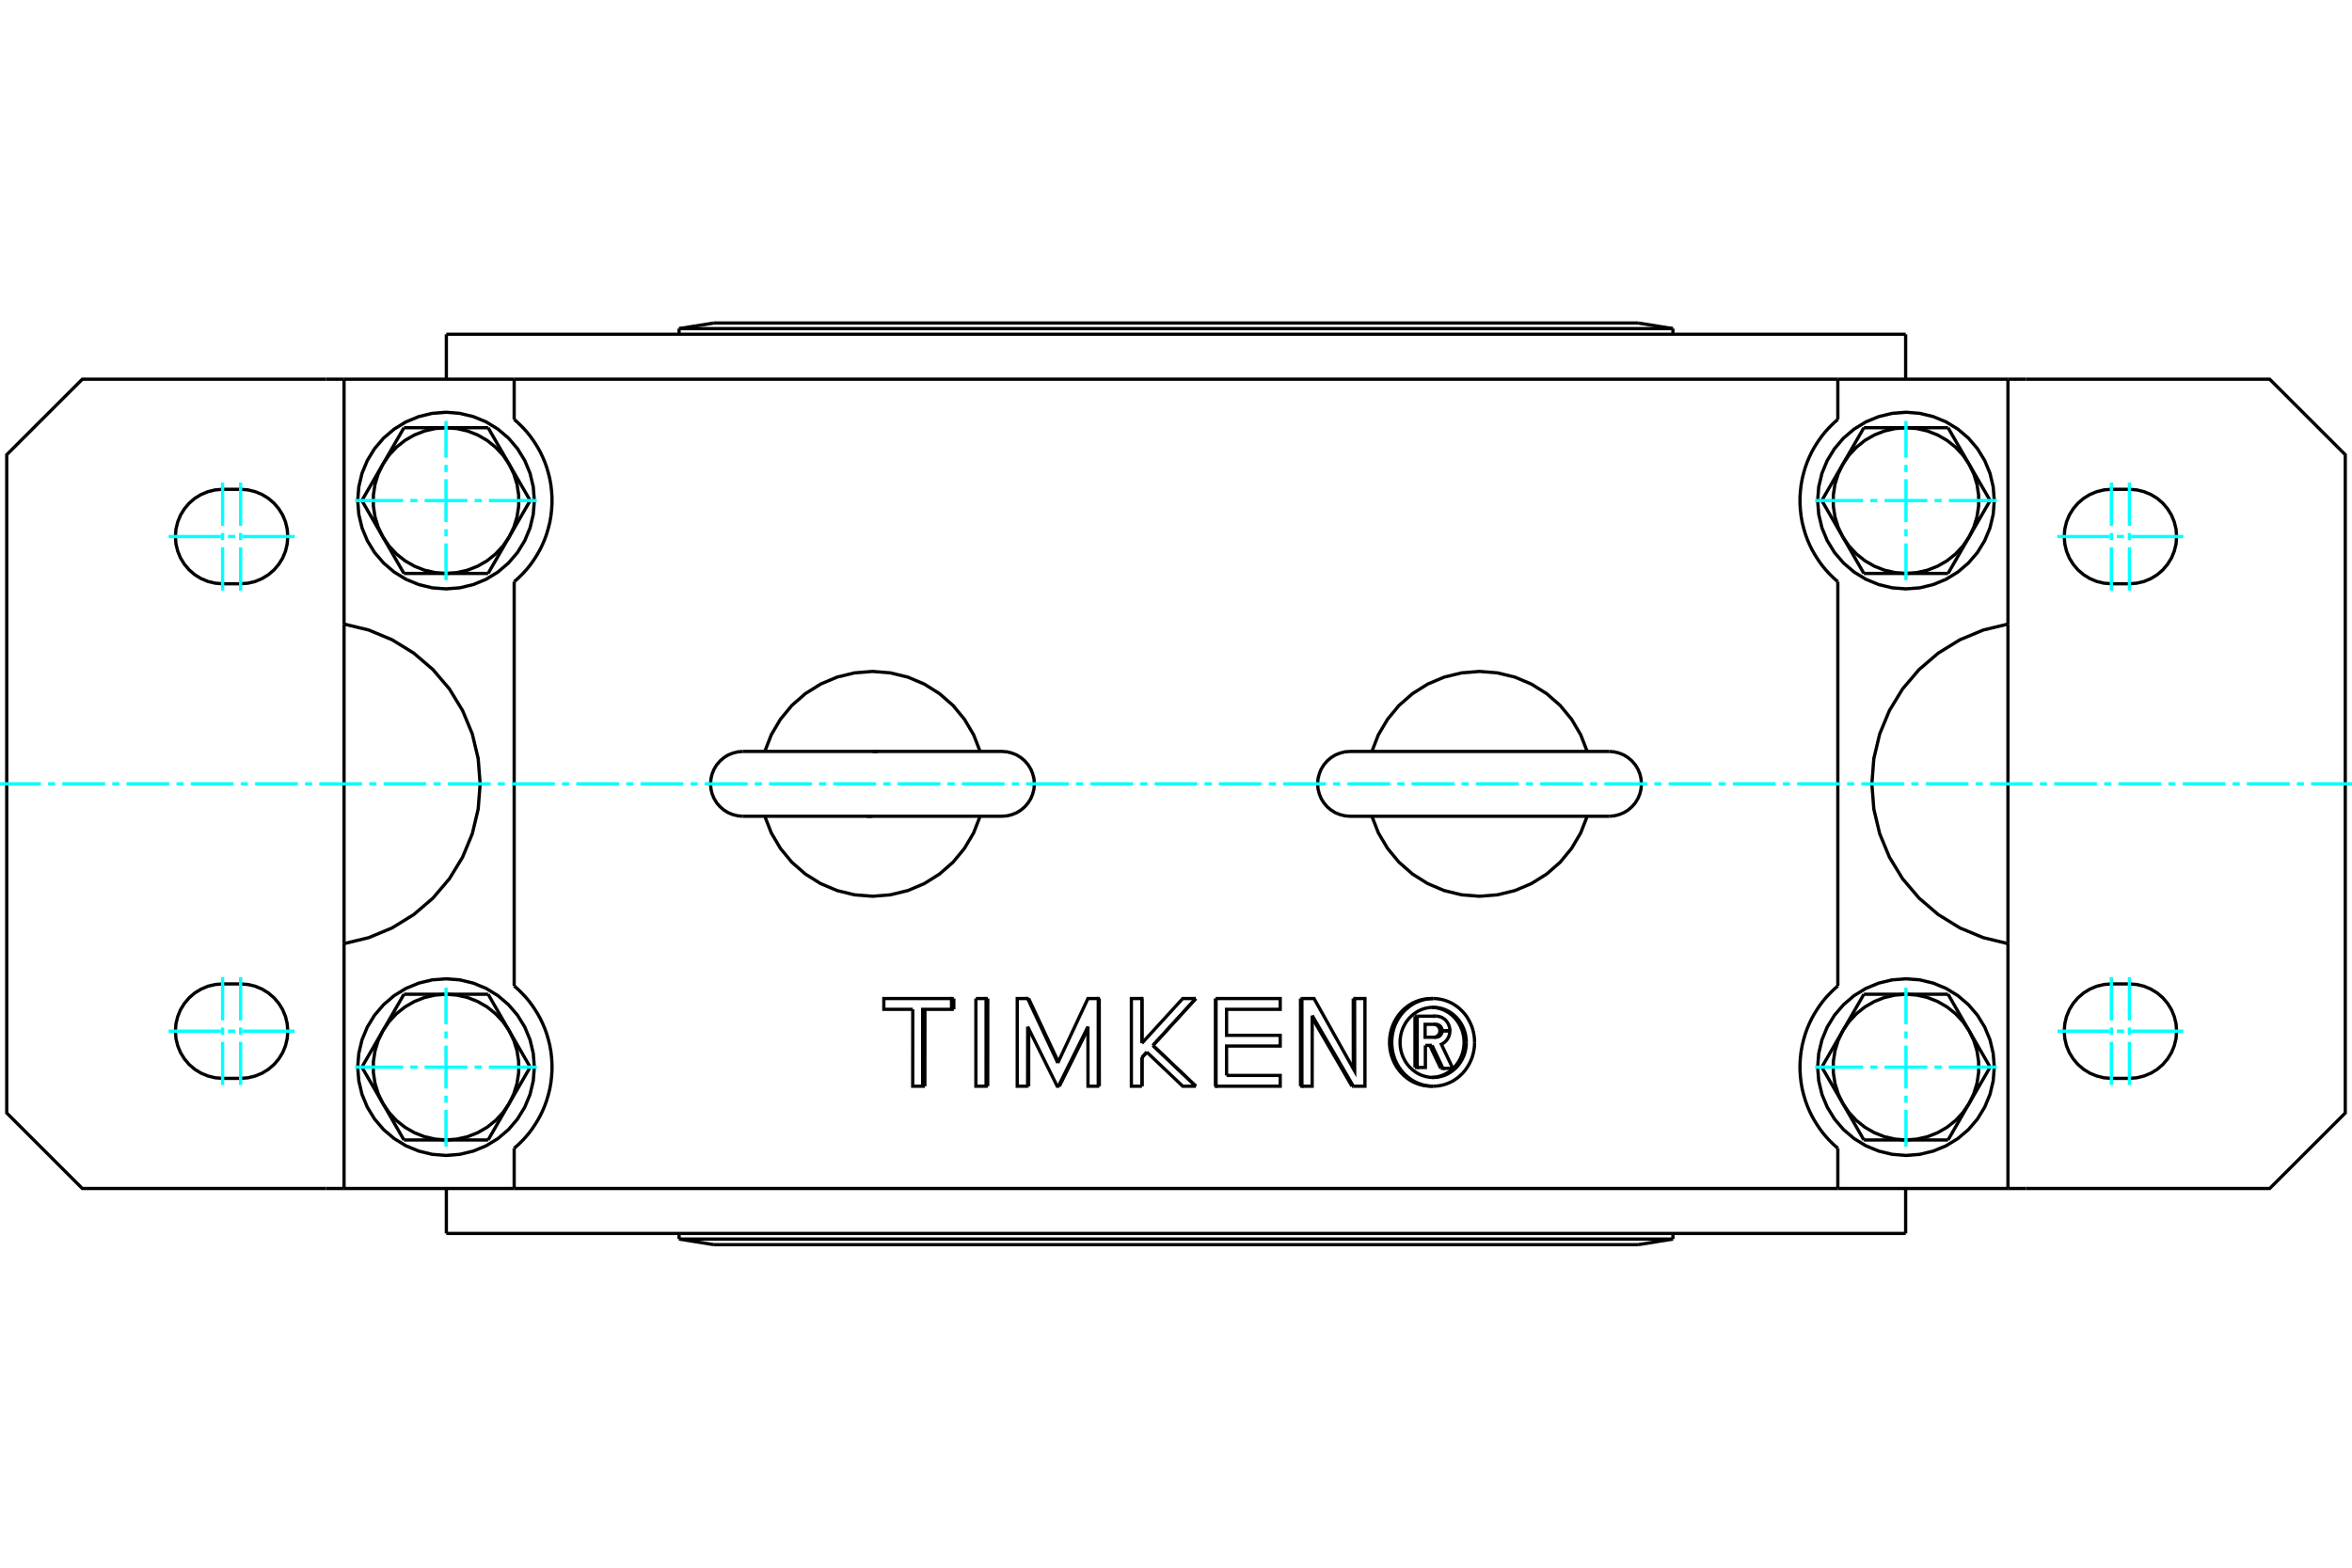<?xml version="1.0" standalone="no"?>
<!DOCTYPE svg PUBLIC "-//W3C//DTD SVG 1.1//EN"
	"http://www.w3.org/Graphics/SVG/1.1/DTD/svg11.dtd">
<svg xmlns="http://www.w3.org/2000/svg" height="100%" width="100%" viewBox="0 0 36000 24000">
	<rect x="-1800" y="-1200" width="39600" height="26400" style="fill:#FFF"/>
	<g style="fill:none; fill-rule:evenodd" transform="matrix(1 0 0 1 0 0)">
		<g style="fill:none; stroke:#000; stroke-width:50; shape-rendering:geometricPrecision">
			<polyline points="21948,15879 21952,15879 21956,15878 21960,15878 21964,15877 21968,15876 21972,15875 21976,15874 21980,15872 21983,15871 21987,15869 21991,15867 21994,15865 21998,15862 22001,15860 22004,15857 22008,15855 22011,15852 22013,15849 22016,15845 22019,15842 22021,15839 22024,15835 22026,15832 22028,15828 22030,15824 22032,15820 22033,15816 22035,15812 22036,15808 22037,15804 22038,15799 22038,15795 22039,15791 22039,15786 22040,15782"/>
			<line x1="22052" y1="16356" x2="21902" y2="16040"/>
			<polyline points="21934,15557 21934,15557 21935,15557 21935,15557 21935,15557 21936,15557 21936,15557 21937,15557 21937,15557 21937,15557 21938,15557 21938,15557 21938,15557 21939,15557 21939,15557 21939,15557 21940,15557 21940,15557 21940,15557 21941,15557 21941,15557 21942,15557 21942,15557 21942,15557 21943,15557 21943,15557 21943,15557 21944,15557 21944,15557 21944,15557 21945,15557 21945,15557 21945,15557 21946,15557 21946,15557 21947,15557"/>
			<polyline points="22040,15779 22039,15774 22039,15770 22038,15766 22038,15761 22037,15757 22036,15753 22035,15749 22033,15745 22032,15741 22030,15737 22028,15733 22026,15730 22024,15726 22022,15722 22019,15719 22017,15716 22014,15712 22011,15709 22008,15707 22005,15704 22002,15701 21998,15699 21995,15696 21991,15694 21988,15692 21984,15690 21980,15689 21977,15687 21973,15686 21969,15685 21965,15684 21961,15683 21957,15683 21953,15682 21949,15682"/>
			<polyline points="21817,16004 21817,16342 21692,16342"/>
			<polyline points="21658,16342 21692,16342 21692,15557"/>
			<line x1="21658" y1="15557" x2="21692" y2="15557"/>
			<line x1="21658" y1="16342" x2="21658" y2="15557"/>
			<line x1="21692" y1="15557" x2="21968" y2="15557"/>
			<polyline points="21981,15557 21990,15557 21999,15557 22009,15559 22018,15560 22027,15562 22036,15565 22046,15567 22054,15571 22063,15574 22072,15578 22080,15583 22088,15588 22096,15593 22104,15599 22112,15605 22119,15611 22126,15618 22133,15625 22139,15632 22145,15640 22151,15648 22156,15656 22161,15665 22166,15673 22170,15682 22174,15691 22178,15700 22181,15710 22184,15719 22186,15729 22188,15739 22190,15749 22191,15759 22192,15769 22192,15779"/>
			<polyline points="21968,15557 21968,15557 21969,15557 21969,15557 21969,15557 21970,15557 21970,15557 21970,15557 21971,15557 21971,15557 21972,15557 21972,15557 21972,15557 21973,15557 21973,15557 21973,15557 21974,15557 21974,15557 21974,15557 21975,15557 21975,15557 21975,15557 21976,15557 21976,15557 21977,15557 21977,15557 21977,15557 21978,15557 21978,15557 21978,15557 21979,15557 21979,15557 21979,15557 21980,15557 21980,15557 21981,15557"/>
			<line x1="22192" y1="15779" x2="22073" y2="15779"/>
			<line x1="22040" y1="15779" x2="22073" y2="15779"/>
			<polyline points="21980,15682 21980,15682 21980,15682 21980,15682 21980,15682 21980,15682 21980,15682 21980,15682 21980,15682 21980,15682 21980,15682 21980,15682 21980,15682 21980,15682 21980,15682 21980,15682 21979,15682 21979,15682 21979,15682 21979,15682 21979,15682 21979,15682 21979,15682 21979,15682 21979,15682 21979,15682 21979,15682 21979,15682 21979,15682 21979,15682 21979,15682 21979,15682 21978,15682 21978,15682 21978,15682 21978,15682"/>
			<polyline points="22073,15779 22073,15774 22073,15770 22072,15766 22072,15761 22071,15757 22070,15753 22068,15749 22067,15744 22065,15740 22064,15737 22062,15733 22060,15729 22057,15725 22055,15722 22053,15718 22050,15715 22047,15712 22044,15709 22041,15706 22038,15703 22035,15700 22031,15698 22028,15696 22024,15693 22020,15691 22017,15690 22013,15688 22009,15687 22005,15685 22001,15684 21997,15683 21993,15683 21989,15682 21985,15682 21980,15682"/>
			<polyline points="21978,15682 21813,15682 21813,15879 21980,15879 21985,15879 21989,15878 21993,15878 21997,15877 22001,15876 22005,15875 22009,15874 22013,15873 22017,15871 22020,15869 22024,15867 22028,15865 22031,15863 22035,15860 22038,15858 22041,15855 22044,15852 22047,15849 22050,15846 22053,15842 22055,15839 22057,15835 22060,15832 22062,15828 22064,15824 22065,15820 22067,15816 22068,15812 22070,15808 22071,15804 22072,15799 22072,15795 22073,15791 22073,15786 22073,15782"/>
			<polyline points="22040,15782 22073,15782 22192,15782 22192,15790 22191,15797 22191,15804 22190,15812 22189,15819 22187,15827 22186,15834 22184,15841 22182,15848 22180,15855 22177,15862 22175,15869 22172,15876 22169,15883 22165,15889 22162,15896 22158,15902 22154,15908 22150,15914 22146,15920 22141,15926 22136,15931 22132,15937 22127,15942 22121,15947 22116,15952 22111,15957 22105,15961 22099,15966 22093,15970 22087,15973 22081,15977 22075,15981 22069,15984 22062,15987 22237,16356 22086,16356"/>
			<polyline points="22052,16356 22086,16356 21919,16004"/>
			<line x1="21902" y1="16040" x2="21885" y2="16004"/>
			<line x1="21919" y1="16004" x2="21817" y2="16004"/>
			<polyline points="18774,16464 19595,16464 19595,16629 18613,16629"/>
			<polyline points="18604,16629 18613,16629 18613,15287"/>
			<line x1="18604" y1="15287" x2="18613" y2="15287"/>
			<line x1="18604" y1="15287" x2="18604" y2="16629"/>
			<polyline points="18613,15287 19595,15287 19595,15452 18774,15452 18774,15850 19595,15850 19595,16014 18774,16014 18774,16464"/>
			<line x1="16825" y1="15287" x2="16826" y2="16629"/>
			<line x1="16652" y1="15750" x2="16215" y2="16629"/>
			<line x1="15730" y1="15718" x2="15729" y2="16629"/>
			<line x1="15745" y1="16629" x2="15729" y2="16629"/>
			<line x1="15745" y1="15750" x2="15745" y2="16629"/>
			<polyline points="15729,16629 15570,16629 15570,15287 15730,15287"/>
			<polyline points="15745,15287 15730,15287 16191,16273"/>
			<line x1="15745" y1="15287" x2="16199" y2="16256"/>
			<polyline points="16191,16273 16652,15287 16810,15287"/>
			<polyline points="16825,15287 16810,15287 16810,16629"/>
			<polyline points="16826,16629 16810,16629 16653,16629 16652,15718 16200,16629"/>
			<polyline points="16215,16629 16200,16629 16182,16629 15730,15718"/>
			<line x1="14599" y1="15287" x2="14599" y2="15452"/>
			<line x1="14157" y1="15452" x2="14156" y2="16629"/>
			<polyline points="13971,15452 13528,15452 13528,15287 14564,15287"/>
			<polyline points="14599,15287 14564,15287 14564,15452"/>
			<polyline points="14599,15452 14564,15452 14123,15452 14122,16629"/>
			<polyline points="14156,16629 14122,16629 13970,16629 13971,15452"/>
			<line x1="15119" y1="15287" x2="15118" y2="16629"/>
			<line x1="14937" y1="15287" x2="15093" y2="15287"/>
			<polyline points="15119,15287 15093,15287 15093,16629"/>
			<polyline points="15118,16629 15093,16629 14937,16629 14937,15287"/>
			<line x1="17812" y1="16161" x2="18305" y2="16629"/>
			<line x1="18304" y1="15287" x2="17812" y2="15826"/>
			<line x1="17553" y1="16107" x2="17478" y2="16189"/>
			<line x1="17480" y1="16189" x2="17478" y2="16189"/>
			<line x1="17554" y1="16108" x2="17480" y2="16189"/>
			<line x1="17478" y1="16189" x2="17478" y2="16629"/>
			<line x1="17480" y1="16629" x2="17478" y2="16629"/>
			<line x1="17480" y1="16189" x2="17480" y2="16629"/>
			<polyline points="17478,16629 17317,16629 17317,15287 17478,15287"/>
			<polyline points="17479,15287 17478,15287 17478,15971"/>
			<line x1="17479" y1="15287" x2="17480" y2="15969"/>
			<polyline points="17478,15971 18103,15287 18302,15287"/>
			<polyline points="18304,15287 18302,15287 17646,16005"/>
			<line x1="17648" y1="16005" x2="17646" y2="16005"/>
			<line x1="17812" y1="15826" x2="17648" y2="16005"/>
			<line x1="17646" y1="16005" x2="18303" y2="16629"/>
			<line x1="18305" y1="16629" x2="18303" y2="16629"/>
			<line x1="17648" y1="16005" x2="17812" y2="16161"/>
			<polyline points="18303,16629 18103,16629 17553,16107"/>
			<line x1="20713" y1="15287" x2="20714" y2="16361"/>
			<line x1="20389" y1="16105" x2="20693" y2="16629"/>
			<line x1="20714" y1="16629" x2="20085" y2="15547"/>
			<line x1="20085" y1="15582" x2="20389" y2="16105"/>
			<line x1="20693" y1="16629" x2="20714" y2="16629"/>
			<polyline points="20085,15547 20084,16629 19927,16629"/>
			<polyline points="19906,16629 19927,16629 19927,15287"/>
			<line x1="19906" y1="15287" x2="19927" y2="15287"/>
			<line x1="19906" y1="15287" x2="19906" y2="16629"/>
			<polyline points="19927,15287 20113,15287 20735,16398 20734,15287"/>
			<polyline points="20713,15287 20734,15287 20892,15287 20892,16629 20714,16629"/>
			<polyline points="21919,16495 21964,16491 22008,16483 22051,16471 22093,16456 22133,16436 22172,16413 22209,16386 22243,16356 22274,16323 22303,16287 22329,16248 22351,16207 22370,16165 22386,16120 22397,16075 22405,16028 22409,15982 22409,15934 22405,15887 22397,15841 22386,15795 22370,15751 22351,15708 22329,15668 22303,15629 22274,15593 22243,15560 22209,15530 22172,15503 22133,15480 22093,15460 22051,15445 22008,15433 21964,15425 21919,15421"/>
			<polyline points="21936,16629 21965,16628 21993,16626 22021,16623 22049,16618 22077,16612 22105,16605 22132,16596 22159,16586 22185,16575 22211,16563 22237,16549 22261,16534 22285,16518 22309,16501 22331,16483 22353,16463 22374,16443 22394,16422 22414,16399 22432,16376 22449,16352 22465,16328 22480,16302 22494,16276 22507,16249 22519,16222 22530,16194 22539,16165 22547,16136 22554,16107 22560,16078 22564,16048 22568,16018 22569,15988 22570,15958"/>
			<polyline points="21936,15287 21879,15290 21823,15298 21768,15311 21714,15330 21661,15353 21611,15382 21564,15415 21519,15453 21478,15494 21441,15539 21407,15588 21378,15640 21353,15694 21333,15751 21318,15809 21308,15868 21303,15928 21303,15988 21308,16048 21318,16107 21333,16165 21353,16222 21378,16276 21407,16328 21441,16376 21478,16422 21519,16463 21564,16501 21611,16534 21661,16563 21714,16586 21768,16605 21823,16618 21879,16626 21936,16629"/>
			<polyline points="22570,15958 22569,15928 22568,15898 22564,15868 22560,15838 22554,15809 22547,15779 22539,15751 22530,15722 22519,15694 22507,15667 22494,15640 22480,15614 22465,15588 22449,15563 22432,15539 22414,15516 22394,15494 22374,15473 22353,15453 22331,15433 22309,15415 22285,15398 22261,15382 22237,15367 22211,15353 22185,15341 22159,15330 22132,15320 22105,15311 22077,15304 22049,15298 22021,15293 21993,15290 21965,15287 21936,15287"/>
			<polyline points="21902,15287 21846,15290 21789,15298 21734,15311 21680,15330 21627,15353 21577,15382 21530,15415 21485,15453 21444,15494 21407,15539 21373,15588 21344,15640 21319,15694 21299,15751 21284,15809 21274,15868 21269,15928 21269,15988 21274,16048 21284,16107 21299,16165 21319,16222 21344,16276 21373,16328 21407,16376 21444,16422 21485,16463 21530,16501 21577,16534 21627,16563 21680,16586 21734,16605 21789,16618 21846,16626 21902,16629"/>
			<polyline points="21936,16495 21959,16494 21982,16493 22004,16490 22027,16486 22049,16481 22071,16475 22093,16469 22114,16461 22136,16452 22156,16442 22177,16431 22196,16419 22216,16406 22234,16392 22252,16378 22270,16362 22287,16346 22303,16329 22318,16311 22333,16293 22346,16274 22359,16254 22372,16233 22383,16212 22393,16191 22403,16169 22411,16147 22419,16124 22425,16101 22431,16077 22435,16054 22439,16030 22441,16006 22443,15982 22443,15958"/>
			<polyline points="21936,15421 21891,15423 21846,15430 21801,15440 21758,15455 21716,15474 21676,15497 21638,15524 21603,15554 21570,15587 21540,15623 21513,15662 21490,15704 21470,15747 21454,15792 21442,15838 21434,15886 21430,15934 21430,15982 21434,16030 21442,16077 21454,16124 21470,16169 21490,16212 21513,16254 21540,16293 21570,16329 21603,16362 21638,16392 21676,16419 21716,16442 21758,16461 21801,16475 21846,16486 21891,16493 21936,16495"/>
			<polyline points="22443,15958 22443,15934 22441,15910 22439,15886 22435,15862 22431,15838 22425,15815 22419,15792 22411,15769 22403,15747 22393,15725 22383,15704 22372,15683 22359,15662 22346,15642 22333,15623 22318,15605 22303,15587 22287,15570 22270,15554 22252,15538 22234,15524 22216,15510 22196,15497 22177,15485 22156,15474 22136,15464 22114,15455 22093,15447 22071,15440 22049,15434 22027,15430 22004,15426 21982,15423 21959,15422 21936,15421"/>
			<line x1="5266" y1="5805" x2="4990" y2="5805"/>
			<line x1="4990" y1="18195" x2="5266" y2="18195"/>
			<polyline points="4990,5805 1260,5805 103,6961 103,17039 1260,18195 4990,18195"/>
			<line x1="3683" y1="16509" x2="3407" y2="16509"/>
			<polyline points="3407,15063 3294,15072 3184,15098 3079,15142 2982,15201 2896,15275 2823,15361 2763,15458 2720,15563 2693,15673 2685,15786 2693,15899 2720,16009 2763,16114 2823,16211 2896,16297 2982,16371 3079,16430 3184,16473 3294,16500 3407,16509"/>
			<line x1="3407" y1="15063" x2="3683" y2="15063"/>
			<polyline points="3683,16509 3796,16500 3906,16473 4011,16430 4107,16371 4194,16297 4267,16211 4327,16114 4370,16009 4396,15899 4405,15786 4396,15673 4370,15563 4327,15458 4267,15361 4194,15275 4107,15201 4011,15142 3906,15098 3796,15072 3683,15063"/>
			<line x1="3683" y1="8937" x2="3407" y2="8937"/>
			<polyline points="3407,7491 3294,7500 3184,7527 3079,7570 2982,7629 2896,7703 2823,7789 2763,7886 2720,7991 2693,8101 2685,8214 2693,8327 2720,8437 2763,8542 2823,8639 2896,8725 2982,8799 3079,8858 3184,8902 3294,8928 3407,8937"/>
			<line x1="3407" y1="7491" x2="3683" y2="7491"/>
			<polyline points="3683,8937 3796,8928 3906,8902 4011,8858 4107,8799 4194,8725 4267,8639 4327,8542 4370,8437 4396,8327 4405,8214 4396,8101 4370,7991 4327,7886 4267,7789 4194,7703 4107,7629 4011,7570 3906,7527 3796,7500 3683,7491"/>
			<line x1="30734" y1="18195" x2="31010" y2="18195"/>
			<line x1="31010" y1="5805" x2="30734" y2="5805"/>
			<polyline points="31010,18195 34740,18195 35897,17039 35897,6961 34740,5805 31010,5805"/>
			<line x1="32593" y1="16509" x2="32317" y2="16509"/>
			<polyline points="32317,15063 32204,15072 32094,15098 31989,15142 31893,15201 31806,15275 31733,15361 31673,15458 31630,15563 31604,15673 31595,15786 31604,15899 31630,16009 31673,16114 31733,16211 31806,16297 31893,16371 31989,16430 32094,16473 32204,16500 32317,16509"/>
			<line x1="32317" y1="15063" x2="32593" y2="15063"/>
			<polyline points="32593,16509 32706,16500 32816,16473 32921,16430 33018,16371 33104,16297 33177,16211 33237,16114 33280,16009 33307,15899 33315,15786 33307,15673 33280,15563 33237,15458 33177,15361 33104,15275 33018,15201 32921,15142 32816,15098 32706,15072 32593,15063"/>
			<line x1="32593" y1="8937" x2="32317" y2="8937"/>
			<polyline points="32317,7491 32204,7500 32094,7527 31989,7570 31893,7629 31806,7703 31733,7789 31673,7886 31630,7991 31604,8101 31595,8214 31604,8327 31630,8437 31673,8542 31733,8639 31806,8725 31893,8799 31989,8858 32094,8902 32204,8928 32317,8937"/>
			<line x1="32317" y1="7491" x2="32593" y2="7491"/>
			<polyline points="32593,8937 32706,8928 32816,8902 32921,8858 33018,8799 33104,8725 33177,8639 33237,8542 33280,8437 33307,8327 33315,8214 33307,8101 33280,7991 33237,7886 33177,7789 33104,7703 33018,7629 32921,7570 32816,7527 32706,7500 32593,7491"/>
			<polyline points="13354,12496 13351,12496 13349,12496 13346,12496 13344,12496 13341,12496 13339,12496 13336,12496 13334,12496 13331,12496 13329,12496 13326,12496 13324,12496 13321,12496 13319,12496 13316,12496 13314,12496 13311,12496 13309,12496 13306,12496 13304,12496 13301,12496 13299,12496 13296,12496 13293,12496 13291,12496 13288,12496 13286,12496 13283,12496 13281,12496 13278,12496 13276,12496 13273,12496 13271,12496 13268,12496 13265,12496"/>
			<polyline points="13354,11504 13356,11504 13359,11504 13361,11504 13364,11504 13366,11504 13369,11504 13371,11504 13374,11504 13376,11504 13379,11504 13381,11504 13384,11504 13386,11504 13389,11504 13391,11504 13394,11504 13396,11504 13399,11504 13401,11504 13404,11504 13406,11504 13409,11504 13411,11504 13414,11504 13417,11504 13419,11504 13422,11504 13424,11504 13427,11504 13429,11504 13432,11504 13434,11504 13437,11504 13439,11504 13442,11504"/>
			<line x1="29817" y1="6548" x2="30139" y2="7106"/>
			<line x1="29173" y1="6548" x2="29817" y2="6548"/>
			<polyline points="30139,7106 30045,6968 29932,6846 29801,6742 29657,6659 29502,6598 29339,6561 29173,6548"/>
			<line x1="28207" y1="7106" x2="28529" y2="6548"/>
			<polyline points="29173,6548 29007,6561 28844,6598 28689,6659 28545,6742 28415,6846 28301,6968 28207,7106"/>
			<line x1="28529" y1="6548" x2="29173" y2="6548"/>
			<line x1="30461" y1="7663" x2="30139" y2="8221"/>
			<line x1="30139" y1="7106" x2="30461" y2="7663"/>
			<polyline points="30139,8221 30211,8071 30260,7912 30285,7747 30285,7580 30260,7415 30211,7256 30139,7106"/>
			<line x1="29817" y1="8779" x2="29173" y2="8779"/>
			<line x1="30139" y1="8221" x2="29817" y2="8779"/>
			<polyline points="29173,8779 29339,8766 29502,8729 29657,8668 29801,8585 29932,8481 30045,8359 30139,8221"/>
			<line x1="28207" y1="8221" x2="27885" y2="7663"/>
			<polyline points="28207,7106 28135,7256 28086,7415 28061,7580 28061,7747 28086,7912 28135,8071 28207,8221"/>
			<line x1="27885" y1="7663" x2="28207" y2="7106"/>
			<line x1="29173" y1="8779" x2="28529" y2="8779"/>
			<polyline points="28207,8221 28301,8359 28415,8481 28545,8585 28689,8668 28844,8729 29007,8766 29173,8779"/>
			<line x1="28529" y1="8779" x2="28207" y2="8221"/>
			<line x1="29817" y1="15221" x2="30139" y2="15779"/>
			<line x1="29173" y1="15221" x2="29817" y2="15221"/>
			<polyline points="30139,15779 30045,15641 29932,15519 29801,15415 29657,15332 29502,15271 29339,15234 29173,15221"/>
			<line x1="28207" y1="15779" x2="28529" y2="15221"/>
			<polyline points="29173,15221 29007,15234 28844,15271 28689,15332 28545,15415 28415,15519 28301,15641 28207,15779"/>
			<line x1="28529" y1="15221" x2="29173" y2="15221"/>
			<line x1="30461" y1="16337" x2="30139" y2="16894"/>
			<line x1="30139" y1="15779" x2="30461" y2="16337"/>
			<polyline points="30139,16894 30211,16744 30260,16585 30285,16420 30285,16253 30260,16088 30211,15929 30139,15779"/>
			<line x1="29817" y1="17452" x2="29173" y2="17452"/>
			<line x1="30139" y1="16894" x2="29817" y2="17452"/>
			<polyline points="29173,17452 29339,17439 29502,17402 29657,17341 29801,17258 29932,17154 30045,17032 30139,16894"/>
			<line x1="28207" y1="16894" x2="27885" y2="16337"/>
			<polyline points="28207,15779 28135,15929 28086,16088 28061,16253 28061,16420 28086,16585 28135,16744 28207,16894"/>
			<line x1="27885" y1="16337" x2="28207" y2="15779"/>
			<line x1="29173" y1="17452" x2="28529" y2="17452"/>
			<polyline points="28207,16894 28301,17032 28415,17154 28545,17258 28689,17341 28844,17402 29007,17439 29173,17452"/>
			<line x1="28529" y1="17452" x2="28207" y2="16894"/>
			<line x1="7471" y1="6548" x2="7793" y2="7106"/>
			<line x1="6827" y1="6548" x2="7471" y2="6548"/>
			<polyline points="7793,7106 7699,6968 7585,6846 7455,6742 7311,6659 7156,6598 6993,6561 6827,6548"/>
			<line x1="5861" y1="7106" x2="6183" y2="6548"/>
			<polyline points="6827,6548 6661,6561 6498,6598 6343,6659 6199,6742 6068,6846 5955,6968 5861,7106"/>
			<line x1="6183" y1="6548" x2="6827" y2="6548"/>
			<line x1="8115" y1="7663" x2="7793" y2="8221"/>
			<line x1="7793" y1="7106" x2="8115" y2="7663"/>
			<polyline points="7793,8221 7865,8071 7914,7912 7939,7747 7939,7580 7914,7415 7865,7256 7793,7106"/>
			<line x1="7471" y1="8779" x2="6827" y2="8779"/>
			<line x1="7793" y1="8221" x2="7471" y2="8779"/>
			<polyline points="6827,8779 6993,8766 7156,8729 7311,8668 7455,8585 7585,8481 7699,8359 7793,8221"/>
			<line x1="5861" y1="8221" x2="5539" y2="7663"/>
			<polyline points="5861,7106 5789,7256 5740,7415 5715,7580 5715,7747 5740,7912 5789,8071 5861,8221"/>
			<line x1="5539" y1="7663" x2="5861" y2="7106"/>
			<line x1="6827" y1="8779" x2="6183" y2="8779"/>
			<polyline points="5861,8221 5955,8359 6068,8481 6199,8585 6343,8668 6498,8729 6661,8766 6827,8779"/>
			<line x1="6183" y1="8779" x2="5861" y2="8221"/>
			<line x1="7471" y1="15221" x2="7793" y2="15779"/>
			<line x1="6827" y1="15221" x2="7471" y2="15221"/>
			<polyline points="7793,15779 7699,15641 7585,15519 7455,15415 7311,15332 7156,15271 6993,15234 6827,15221"/>
			<line x1="5861" y1="15779" x2="6183" y2="15221"/>
			<polyline points="6827,15221 6661,15234 6498,15271 6343,15332 6199,15415 6068,15519 5955,15641 5861,15779"/>
			<line x1="6183" y1="15221" x2="6827" y2="15221"/>
			<line x1="8115" y1="16337" x2="7793" y2="16894"/>
			<line x1="7793" y1="15779" x2="8115" y2="16337"/>
			<polyline points="7793,16894 7865,16744 7914,16585 7939,16420 7939,16253 7914,16088 7865,15929 7793,15779"/>
			<line x1="7471" y1="17452" x2="6827" y2="17452"/>
			<line x1="7793" y1="16894" x2="7471" y2="17452"/>
			<polyline points="6827,17452 6993,17439 7156,17402 7311,17341 7455,17258 7585,17154 7699,17032 7793,16894"/>
			<line x1="5861" y1="16894" x2="5539" y2="16337"/>
			<polyline points="5861,15779 5789,15929 5740,16088 5715,16253 5715,16420 5740,16585 5789,16744 5861,16894"/>
			<line x1="5539" y1="16337" x2="5861" y2="15779"/>
			<line x1="6827" y1="17452" x2="6183" y2="17452"/>
			<polyline points="5861,16894 5955,17032 6068,17154 6199,17258 6343,17341 6498,17402 6661,17439 6827,17452"/>
			<line x1="6183" y1="17452" x2="5861" y2="16894"/>
			<polyline points="30525,7663 30508,7452 30459,7246 30378,7050 30267,6869 30129,6707 29968,6570 29787,6459 29591,6378 29385,6328 29173,6311 28962,6328 28755,6378 28559,6459 28378,6570 28217,6707 28079,6869 27968,7050 27887,7246 27838,7452 27821,7663 27838,7875 27887,8081 27968,8277 28079,8458 28217,8619 28378,8757 28559,8868 28755,8949 28962,8999 29173,9015 29385,8999 29591,8949 29787,8868 29968,8757 30129,8619 30267,8458 30378,8277 30459,8081 30508,7875 30525,7663"/>
			<polyline points="30525,16337 30508,16125 30459,15919 30378,15723 30267,15542 30129,15381 29968,15243 29787,15132 29591,15051 29385,15001 29173,14985 28962,15001 28755,15051 28559,15132 28378,15243 28217,15381 28079,15542 27968,15723 27887,15919 27838,16125 27821,16337 27838,16548 27887,16754 27968,16950 28079,17131 28217,17293 28378,17430 28559,17541 28755,17622 28962,17672 29173,17689 29385,17672 29591,17622 29787,17541 29968,17430 30129,17293 30267,17131 30378,16950 30459,16754 30508,16548 30525,16337"/>
			<polyline points="8179,7663 8162,7452 8113,7246 8032,7050 7921,6869 7783,6707 7622,6570 7441,6459 7245,6378 7038,6328 6827,6311 6615,6328 6409,6378 6213,6459 6032,6570 5871,6707 5733,6869 5622,7050 5541,7246 5492,7452 5475,7663 5492,7875 5541,8081 5622,8277 5733,8458 5871,8619 6032,8757 6213,8868 6409,8949 6615,8999 6827,9015 7038,8999 7245,8949 7441,8868 7622,8757 7783,8619 7921,8458 8032,8277 8113,8081 8162,7875 8179,7663"/>
			<polyline points="8179,16337 8162,16125 8113,15919 8032,15723 7921,15542 7783,15381 7622,15243 7441,15132 7245,15051 7038,15001 6827,14985 6615,15001 6409,15051 6213,15132 6032,15243 5871,15381 5733,15542 5622,15723 5541,15919 5492,16125 5475,16337 5492,16548 5541,16754 5622,16950 5733,17131 5871,17293 6032,17430 6213,17541 6409,17622 6615,17672 6827,17689 7038,17672 7245,17622 7441,17541 7622,17430 7783,17293 7921,17131 8032,16950 8113,16754 8162,16548 8179,16337"/>
			<polyline points="28130,8906 28084,8866 28038,8822 27991,8774 27944,8723 27898,8667 27854,8608 27811,8544 27770,8478 27731,8408 27696,8335 27664,8260 27634,8178 27608,8090 27585,7998 27568,7902 27557,7806 27551,7710 27551,7617 27557,7521 27568,7425 27585,7329 27608,7237 27634,7149 27664,7067 27696,6992 27731,6919 27770,6849 27811,6783 27854,6719 27898,6660 27944,6604 27991,6552 28038,6505 28084,6461 28130,6421"/>
			<polyline points="28130,17579 28084,17539 28038,17495 27991,17448 27944,17396 27898,17340 27854,17281 27811,17217 27770,17151 27731,17081 27696,17008 27664,16933 27634,16851 27608,16763 27585,16671 27568,16575 27557,16479 27551,16383 27551,16290 27557,16194 27568,16098 27585,16002 27608,15910 27634,15822 27664,15740 27696,15665 27731,15592 27770,15522 27811,15456 27854,15392 27898,15333 27944,15277 27991,15226 28038,15178 28084,15134 28130,15094"/>
			<polyline points="7870,6421 7916,6461 7962,6505 8009,6552 8056,6604 8102,6660 8146,6719 8189,6783 8230,6849 8269,6919 8304,6992 8336,7067 8366,7149 8392,7237 8415,7329 8432,7425 8443,7521 8449,7617 8449,7710 8443,7806 8432,7902 8415,7998 8392,8090 8366,8178 8336,8260 8304,8335 8269,8408 8230,8478 8189,8544 8146,8608 8102,8667 8056,8723 8009,8774 7962,8822 7916,8866 7870,8906"/>
			<polyline points="7870,15094 7916,15134 7962,15178 8009,15226 8056,15277 8102,15333 8146,15392 8189,15456 8230,15522 8269,15592 8304,15665 8336,15740 8366,15822 8392,15910 8415,16002 8432,16098 8443,16194 8449,16290 8449,16383 8443,16479 8432,16575 8415,16671 8392,16763 8366,16851 8336,16933 8304,17008 8269,17081 8230,17151 8189,17217 8146,17281 8102,17340 8056,17396 8009,17448 7962,17495 7916,17539 7870,17579"/>
			<line x1="28130" y1="6421" x2="28130" y2="5805"/>
			<line x1="7870" y1="5805" x2="28130" y2="5805"/>
			<line x1="7870" y1="5805" x2="7870" y2="6421"/>
			<line x1="7870" y1="8906" x2="7870" y2="15094"/>
			<line x1="7870" y1="17579" x2="7870" y2="18195"/>
			<line x1="28130" y1="18195" x2="7870" y2="18195"/>
			<line x1="28130" y1="18195" x2="28130" y2="17579"/>
			<line x1="28130" y1="15094" x2="28130" y2="8906"/>
			<line x1="5266" y1="9554" x2="5266" y2="5805"/>
			<polyline points="5266,14446 5643,14355 6001,14206 6332,14002 6626,13750 6878,13454 7080,13123 7229,12764 7319,12387 7349,12000 7319,11613 7229,11236 7080,10877 6878,10546 6626,10250 6332,9998 6001,9794 5643,9645 5266,9554"/>
			<line x1="5266" y1="18195" x2="5266" y2="14446"/>
			<line x1="7870" y1="18195" x2="5266" y2="18195"/>
			<line x1="5266" y1="5805" x2="7870" y2="5805"/>
			<polyline points="24294,11504 24194,11248 24055,11012 23880,10800 23673,10619 23440,10473 23187,10366 22920,10301 22646,10279 22372,10301 22105,10366 21852,10473 21620,10619 21413,10800 21238,11012 21098,11248 20998,11504"/>
			<polyline points="20998,12496 21098,12752 21238,12988 21413,13200 21620,13381 21852,13527 22105,13634 22372,13699 22646,13721 22920,13699 23187,13634 23440,13527 23673,13381 23880,13200 24055,12988 24194,12752 24294,12496"/>
			<polyline points="11706,12496 11806,12752 11945,12988 12120,13200 12327,13381 12560,13527 12813,13634 13080,13699 13354,13721 13628,13699 13895,13634 14148,13527 14380,13381 14587,13200 14762,12988 14902,12752 15002,12496"/>
			<polyline points="15002,11504 14902,11248 14762,11012 14587,10800 14380,10619 14148,10473 13895,10366 13628,10301 13354,10279 13080,10301 12813,10366 12560,10473 12327,10619 12120,10800 11945,11012 11806,11248 11706,11504"/>
			<line x1="28130" y1="5805" x2="30734" y2="5805"/>
			<line x1="29168" y1="5805" x2="29168" y2="5117"/>
			<line x1="30734" y1="18195" x2="28130" y2="18195"/>
			<line x1="6832" y1="18195" x2="6832" y2="18883"/>
			<line x1="30734" y1="9554" x2="30734" y2="14446"/>
			<polyline points="30734,9554 30357,9645 29999,9794 29668,9998 29374,10250 29122,10546 28920,10877 28771,11236 28681,11613 28651,12000 28681,12387 28771,12764 28920,13123 29122,13454 29374,13750 29668,14002 29999,14206 30357,14355 30734,14446"/>
			<line x1="30734" y1="5805" x2="30734" y2="9554"/>
			<line x1="30734" y1="14446" x2="30734" y2="18195"/>
			<line x1="5266" y1="14446" x2="5266" y2="9554"/>
			<line x1="6832" y1="5805" x2="6832" y2="5117"/>
			<polyline points="29168,5117 28676,5117 7324,5117 6832,5117"/>
			<line x1="29168" y1="18195" x2="29168" y2="18883"/>
			<polyline points="6832,18883 7324,18883 28676,18883 29168,18883"/>
			<line x1="10394" y1="18969" x2="25606" y2="18969"/>
			<line x1="10927" y1="19055" x2="25073" y2="19055"/>
			<line x1="10394" y1="5031" x2="25606" y2="5031"/>
			<line x1="10927" y1="4945" x2="25073" y2="4945"/>
			<line x1="21981" y1="15557" x2="21947" y2="15557"/>
			<line x1="21936" y1="15287" x2="21902" y2="15287"/>
			<line x1="21902" y1="16629" x2="21936" y2="16629"/>
			<polyline points="24629,12496 24706,12490 24782,12471 24854,12442 24920,12401 24979,12350 25030,12291 25070,12225 25100,12153 25118,12078 25124,12000 25118,11922 25100,11847 25070,11775 25030,11709 24979,11650 24920,11599 24854,11558 24782,11529 24706,11510 24629,11504"/>
			<polyline points="20664,11504 20586,11510 20511,11529 20439,11558 20373,11599 20313,11650 20263,11709 20222,11775 20193,11847 20174,11922 20168,12000 20174,12078 20193,12153 20222,12225 20263,12291 20313,12350 20373,12401 20439,12442 20511,12471 20586,12490 20664,12496 24629,12496"/>
			<line x1="24629" y1="11504" x2="20664" y2="11504"/>
			<polyline points="11371,11504 11294,11510 11218,11529 11146,11558 11080,11599 11021,11650 10970,11709 10930,11775 10900,11847 10882,11922 10876,12000 10882,12078 10900,12153 10930,12225 10970,12291 11021,12350 11080,12401 11146,12442 11218,12471 11294,12490 11371,12496"/>
			<polyline points="15336,12496 15414,12490 15489,12471 15561,12442 15627,12401 15687,12350 15737,12291 15778,12225 15807,12153 15826,12078 15832,12000 15826,11922 15807,11847 15778,11775 15737,11709 15687,11650 15627,11599 15561,11558 15489,11529 15414,11510 15336,11504 11371,11504"/>
			<line x1="11371" y1="12496" x2="15336" y2="12496"/>
			<line x1="10394" y1="18883" x2="10394" y2="18969"/>
			<line x1="25606" y1="18969" x2="25606" y2="18883"/>
			<line x1="10394" y1="18969" x2="10927" y2="19055"/>
			<line x1="25073" y1="19055" x2="25606" y2="18969"/>
			<line x1="10394" y1="5031" x2="10394" y2="5117"/>
			<line x1="25606" y1="5117" x2="25606" y2="5031"/>
			<line x1="10927" y1="4945" x2="10394" y2="5031"/>
			<line x1="25606" y1="5031" x2="25073" y2="4945"/>
		</g>
		<g style="fill:none; stroke:#0FF; stroke-width:50; shape-rendering:geometricPrecision">
			<line x1="36000" y1="12000" x2="35374" y2="12000"/>
			<line x1="35265" y1="12000" x2="35156" y2="12000"/>
			<line x1="35047" y1="12000" x2="34391" y2="12000"/>
			<line x1="34282" y1="12000" x2="34172" y2="12000"/>
			<line x1="34063" y1="12000" x2="33408" y2="12000"/>
			<line x1="33298" y1="12000" x2="33189" y2="12000"/>
			<line x1="33080" y1="12000" x2="32424" y2="12000"/>
			<line x1="32315" y1="12000" x2="32206" y2="12000"/>
			<line x1="32096" y1="12000" x2="31441" y2="12000"/>
			<line x1="31331" y1="12000" x2="31222" y2="12000"/>
			<line x1="31113" y1="12000" x2="30457" y2="12000"/>
			<line x1="30348" y1="12000" x2="30239" y2="12000"/>
			<line x1="30129" y1="12000" x2="29474" y2="12000"/>
			<line x1="29364" y1="12000" x2="29255" y2="12000"/>
			<line x1="29146" y1="12000" x2="28490" y2="12000"/>
			<line x1="28381" y1="12000" x2="28272" y2="12000"/>
			<line x1="28162" y1="12000" x2="27507" y2="12000"/>
			<line x1="27398" y1="12000" x2="27288" y2="12000"/>
			<line x1="27179" y1="12000" x2="26523" y2="12000"/>
			<line x1="26414" y1="12000" x2="26305" y2="12000"/>
			<line x1="26196" y1="12000" x2="25540" y2="12000"/>
			<line x1="25431" y1="12000" x2="25321" y2="12000"/>
			<line x1="25212" y1="12000" x2="24556" y2="12000"/>
			<line x1="24447" y1="12000" x2="24338" y2="12000"/>
			<line x1="24229" y1="12000" x2="23573" y2="12000"/>
			<line x1="23464" y1="12000" x2="23354" y2="12000"/>
			<line x1="23245" y1="12000" x2="22589" y2="12000"/>
			<line x1="22480" y1="12000" x2="22371" y2="12000"/>
			<line x1="22262" y1="12000" x2="21606" y2="12000"/>
			<line x1="21497" y1="12000" x2="21387" y2="12000"/>
			<line x1="21278" y1="12000" x2="20623" y2="12000"/>
			<line x1="20513" y1="12000" x2="20404" y2="12000"/>
			<line x1="20295" y1="12000" x2="19639" y2="12000"/>
			<line x1="19530" y1="12000" x2="19421" y2="12000"/>
			<line x1="19311" y1="12000" x2="18656" y2="12000"/>
			<line x1="18546" y1="12000" x2="18437" y2="12000"/>
			<line x1="18328" y1="12000" x2="17672" y2="12000"/>
			<line x1="17563" y1="12000" x2="17454" y2="12000"/>
			<line x1="17344" y1="12000" x2="16689" y2="12000"/>
			<line x1="16579" y1="12000" x2="16470" y2="12000"/>
			<line x1="16361" y1="12000" x2="15705" y2="12000"/>
			<line x1="15596" y1="12000" x2="15487" y2="12000"/>
			<line x1="15377" y1="12000" x2="14722" y2="12000"/>
			<line x1="14613" y1="12000" x2="14503" y2="12000"/>
			<line x1="14394" y1="12000" x2="13738" y2="12000"/>
			<line x1="13629" y1="12000" x2="13520" y2="12000"/>
			<line x1="13411" y1="12000" x2="12755" y2="12000"/>
			<line x1="12646" y1="12000" x2="12536" y2="12000"/>
			<line x1="12427" y1="12000" x2="11771" y2="12000"/>
			<line x1="11662" y1="12000" x2="11553" y2="12000"/>
			<line x1="11444" y1="12000" x2="10788" y2="12000"/>
			<line x1="10679" y1="12000" x2="10569" y2="12000"/>
			<line x1="10460" y1="12000" x2="9804" y2="12000"/>
			<line x1="9695" y1="12000" x2="9586" y2="12000"/>
			<line x1="9477" y1="12000" x2="8821" y2="12000"/>
			<line x1="8712" y1="12000" x2="8602" y2="12000"/>
			<line x1="8493" y1="12000" x2="7838" y2="12000"/>
			<line x1="7728" y1="12000" x2="7619" y2="12000"/>
			<line x1="7510" y1="12000" x2="6854" y2="12000"/>
			<line x1="6745" y1="12000" x2="6636" y2="12000"/>
			<line x1="6526" y1="12000" x2="5871" y2="12000"/>
			<line x1="5761" y1="12000" x2="5652" y2="12000"/>
			<line x1="5543" y1="12000" x2="4887" y2="12000"/>
			<line x1="4778" y1="12000" x2="4669" y2="12000"/>
			<line x1="4559" y1="12000" x2="3904" y2="12000"/>
			<line x1="3794" y1="12000" x2="3685" y2="12000"/>
			<line x1="3576" y1="12000" x2="2920" y2="12000"/>
			<line x1="2811" y1="12000" x2="2702" y2="12000"/>
			<line x1="2592" y1="12000" x2="1937" y2="12000"/>
			<line x1="1828" y1="12000" x2="1718" y2="12000"/>
			<line x1="1609" y1="12000" x2="953" y2="12000"/>
			<line x1="844" y1="12000" x2="735" y2="12000"/>
			<line x1="626" y1="12000" x2="0" y2="12000"/>
		</g>
		<g style="fill:none; stroke:#0FF; stroke-width:50; shape-rendering:geometricPrecision">
			<line x1="2581" y1="15786" x2="3381" y2="15786"/>
			<line x1="3490" y1="15786" x2="3600" y2="15786"/>
			<line x1="3709" y1="15786" x2="4509" y2="15786"/>
			<line x1="3407" y1="16612" x2="3407" y2="15950"/>
			<line x1="3407" y1="15840" x2="3407" y2="15731"/>
			<line x1="3407" y1="15622" x2="3407" y2="14960"/>
			<line x1="3683" y1="16612" x2="3683" y2="15950"/>
			<line x1="3683" y1="15840" x2="3683" y2="15731"/>
			<line x1="3683" y1="15622" x2="3683" y2="14960"/>
		</g>
		<g style="fill:none; stroke:#0FF; stroke-width:50; shape-rendering:geometricPrecision">
			<line x1="2581" y1="8214" x2="3381" y2="8214"/>
			<line x1="3490" y1="8214" x2="3600" y2="8214"/>
			<line x1="3709" y1="8214" x2="4509" y2="8214"/>
			<line x1="3407" y1="9040" x2="3407" y2="8378"/>
			<line x1="3407" y1="8269" x2="3407" y2="8160"/>
			<line x1="3407" y1="8050" x2="3407" y2="7388"/>
			<line x1="3683" y1="9040" x2="3683" y2="8378"/>
			<line x1="3683" y1="8269" x2="3683" y2="8160"/>
			<line x1="3683" y1="8050" x2="3683" y2="7388"/>
		</g>
		<g style="fill:none; stroke:#0FF; stroke-width:50; shape-rendering:geometricPrecision">
			<line x1="31491" y1="15786" x2="32291" y2="15786"/>
			<line x1="32400" y1="15786" x2="32510" y2="15786"/>
			<line x1="32619" y1="15786" x2="33419" y2="15786"/>
			<line x1="32317" y1="16612" x2="32317" y2="15950"/>
			<line x1="32317" y1="15840" x2="32317" y2="15731"/>
			<line x1="32317" y1="15622" x2="32317" y2="14960"/>
			<line x1="32593" y1="16612" x2="32593" y2="15950"/>
			<line x1="32593" y1="15840" x2="32593" y2="15731"/>
			<line x1="32593" y1="15622" x2="32593" y2="14960"/>
		</g>
		<g style="fill:none; stroke:#0FF; stroke-width:50; shape-rendering:geometricPrecision">
			<line x1="31491" y1="8214" x2="32291" y2="8214"/>
			<line x1="32400" y1="8214" x2="32510" y2="8214"/>
			<line x1="32619" y1="8214" x2="33419" y2="8214"/>
			<line x1="32317" y1="9040" x2="32317" y2="8378"/>
			<line x1="32317" y1="8269" x2="32317" y2="8160"/>
			<line x1="32317" y1="8050" x2="32317" y2="7388"/>
			<line x1="32593" y1="9040" x2="32593" y2="8378"/>
			<line x1="32593" y1="8269" x2="32593" y2="8160"/>
			<line x1="32593" y1="8050" x2="32593" y2="7388"/>
		</g>
		<g style="fill:none; stroke:#0FF; stroke-width:50; shape-rendering:geometricPrecision">
			<line x1="5436" y1="16337" x2="6171" y2="16337"/>
			<line x1="6281" y1="16337" x2="6390" y2="16337"/>
			<line x1="6499" y1="16337" x2="7155" y2="16337"/>
			<line x1="7264" y1="16337" x2="7373" y2="16337"/>
			<line x1="7483" y1="16337" x2="8218" y2="16337"/>
			<line x1="6827" y1="17555" x2="6827" y2="16992"/>
			<line x1="6827" y1="16883" x2="6827" y2="16774"/>
			<line x1="6827" y1="16664" x2="6827" y2="16009"/>
			<line x1="6827" y1="15899" x2="6827" y2="15790"/>
			<line x1="6827" y1="15681" x2="6827" y2="15118"/>
		</g>
		<g style="fill:none; stroke:#0FF; stroke-width:50; shape-rendering:geometricPrecision">
			<line x1="5436" y1="7663" x2="6171" y2="7663"/>
			<line x1="6281" y1="7663" x2="6390" y2="7663"/>
			<line x1="6499" y1="7663" x2="7155" y2="7663"/>
			<line x1="7264" y1="7663" x2="7373" y2="7663"/>
			<line x1="7483" y1="7663" x2="8218" y2="7663"/>
			<line x1="6827" y1="8882" x2="6827" y2="8319"/>
			<line x1="6827" y1="8210" x2="6827" y2="8101"/>
			<line x1="6827" y1="7991" x2="6827" y2="7336"/>
			<line x1="6827" y1="7226" x2="6827" y2="7117"/>
			<line x1="6827" y1="7008" x2="6827" y2="6445"/>
		</g>
		<g style="fill:none; stroke:#0FF; stroke-width:50; shape-rendering:geometricPrecision">
			<line x1="27782" y1="16337" x2="28517" y2="16337"/>
			<line x1="28627" y1="16337" x2="28736" y2="16337"/>
			<line x1="28845" y1="16337" x2="29501" y2="16337"/>
			<line x1="29610" y1="16337" x2="29719" y2="16337"/>
			<line x1="29829" y1="16337" x2="30564" y2="16337"/>
			<line x1="29173" y1="17555" x2="29173" y2="16992"/>
			<line x1="29173" y1="16883" x2="29173" y2="16774"/>
			<line x1="29173" y1="16664" x2="29173" y2="16009"/>
			<line x1="29173" y1="15899" x2="29173" y2="15790"/>
			<line x1="29173" y1="15681" x2="29173" y2="15118"/>
		</g>
		<g style="fill:none; stroke:#0FF; stroke-width:50; shape-rendering:geometricPrecision">
			<line x1="27782" y1="7663" x2="28517" y2="7663"/>
			<line x1="28627" y1="7663" x2="28736" y2="7663"/>
			<line x1="28845" y1="7663" x2="29501" y2="7663"/>
			<line x1="29610" y1="7663" x2="29719" y2="7663"/>
			<line x1="29829" y1="7663" x2="30564" y2="7663"/>
			<line x1="29173" y1="8882" x2="29173" y2="8319"/>
			<line x1="29173" y1="8210" x2="29173" y2="8101"/>
			<line x1="29173" y1="7991" x2="29173" y2="7336"/>
			<line x1="29173" y1="7226" x2="29173" y2="7117"/>
			<line x1="29173" y1="7008" x2="29173" y2="6445"/>
		</g>
	</g>
</svg>
